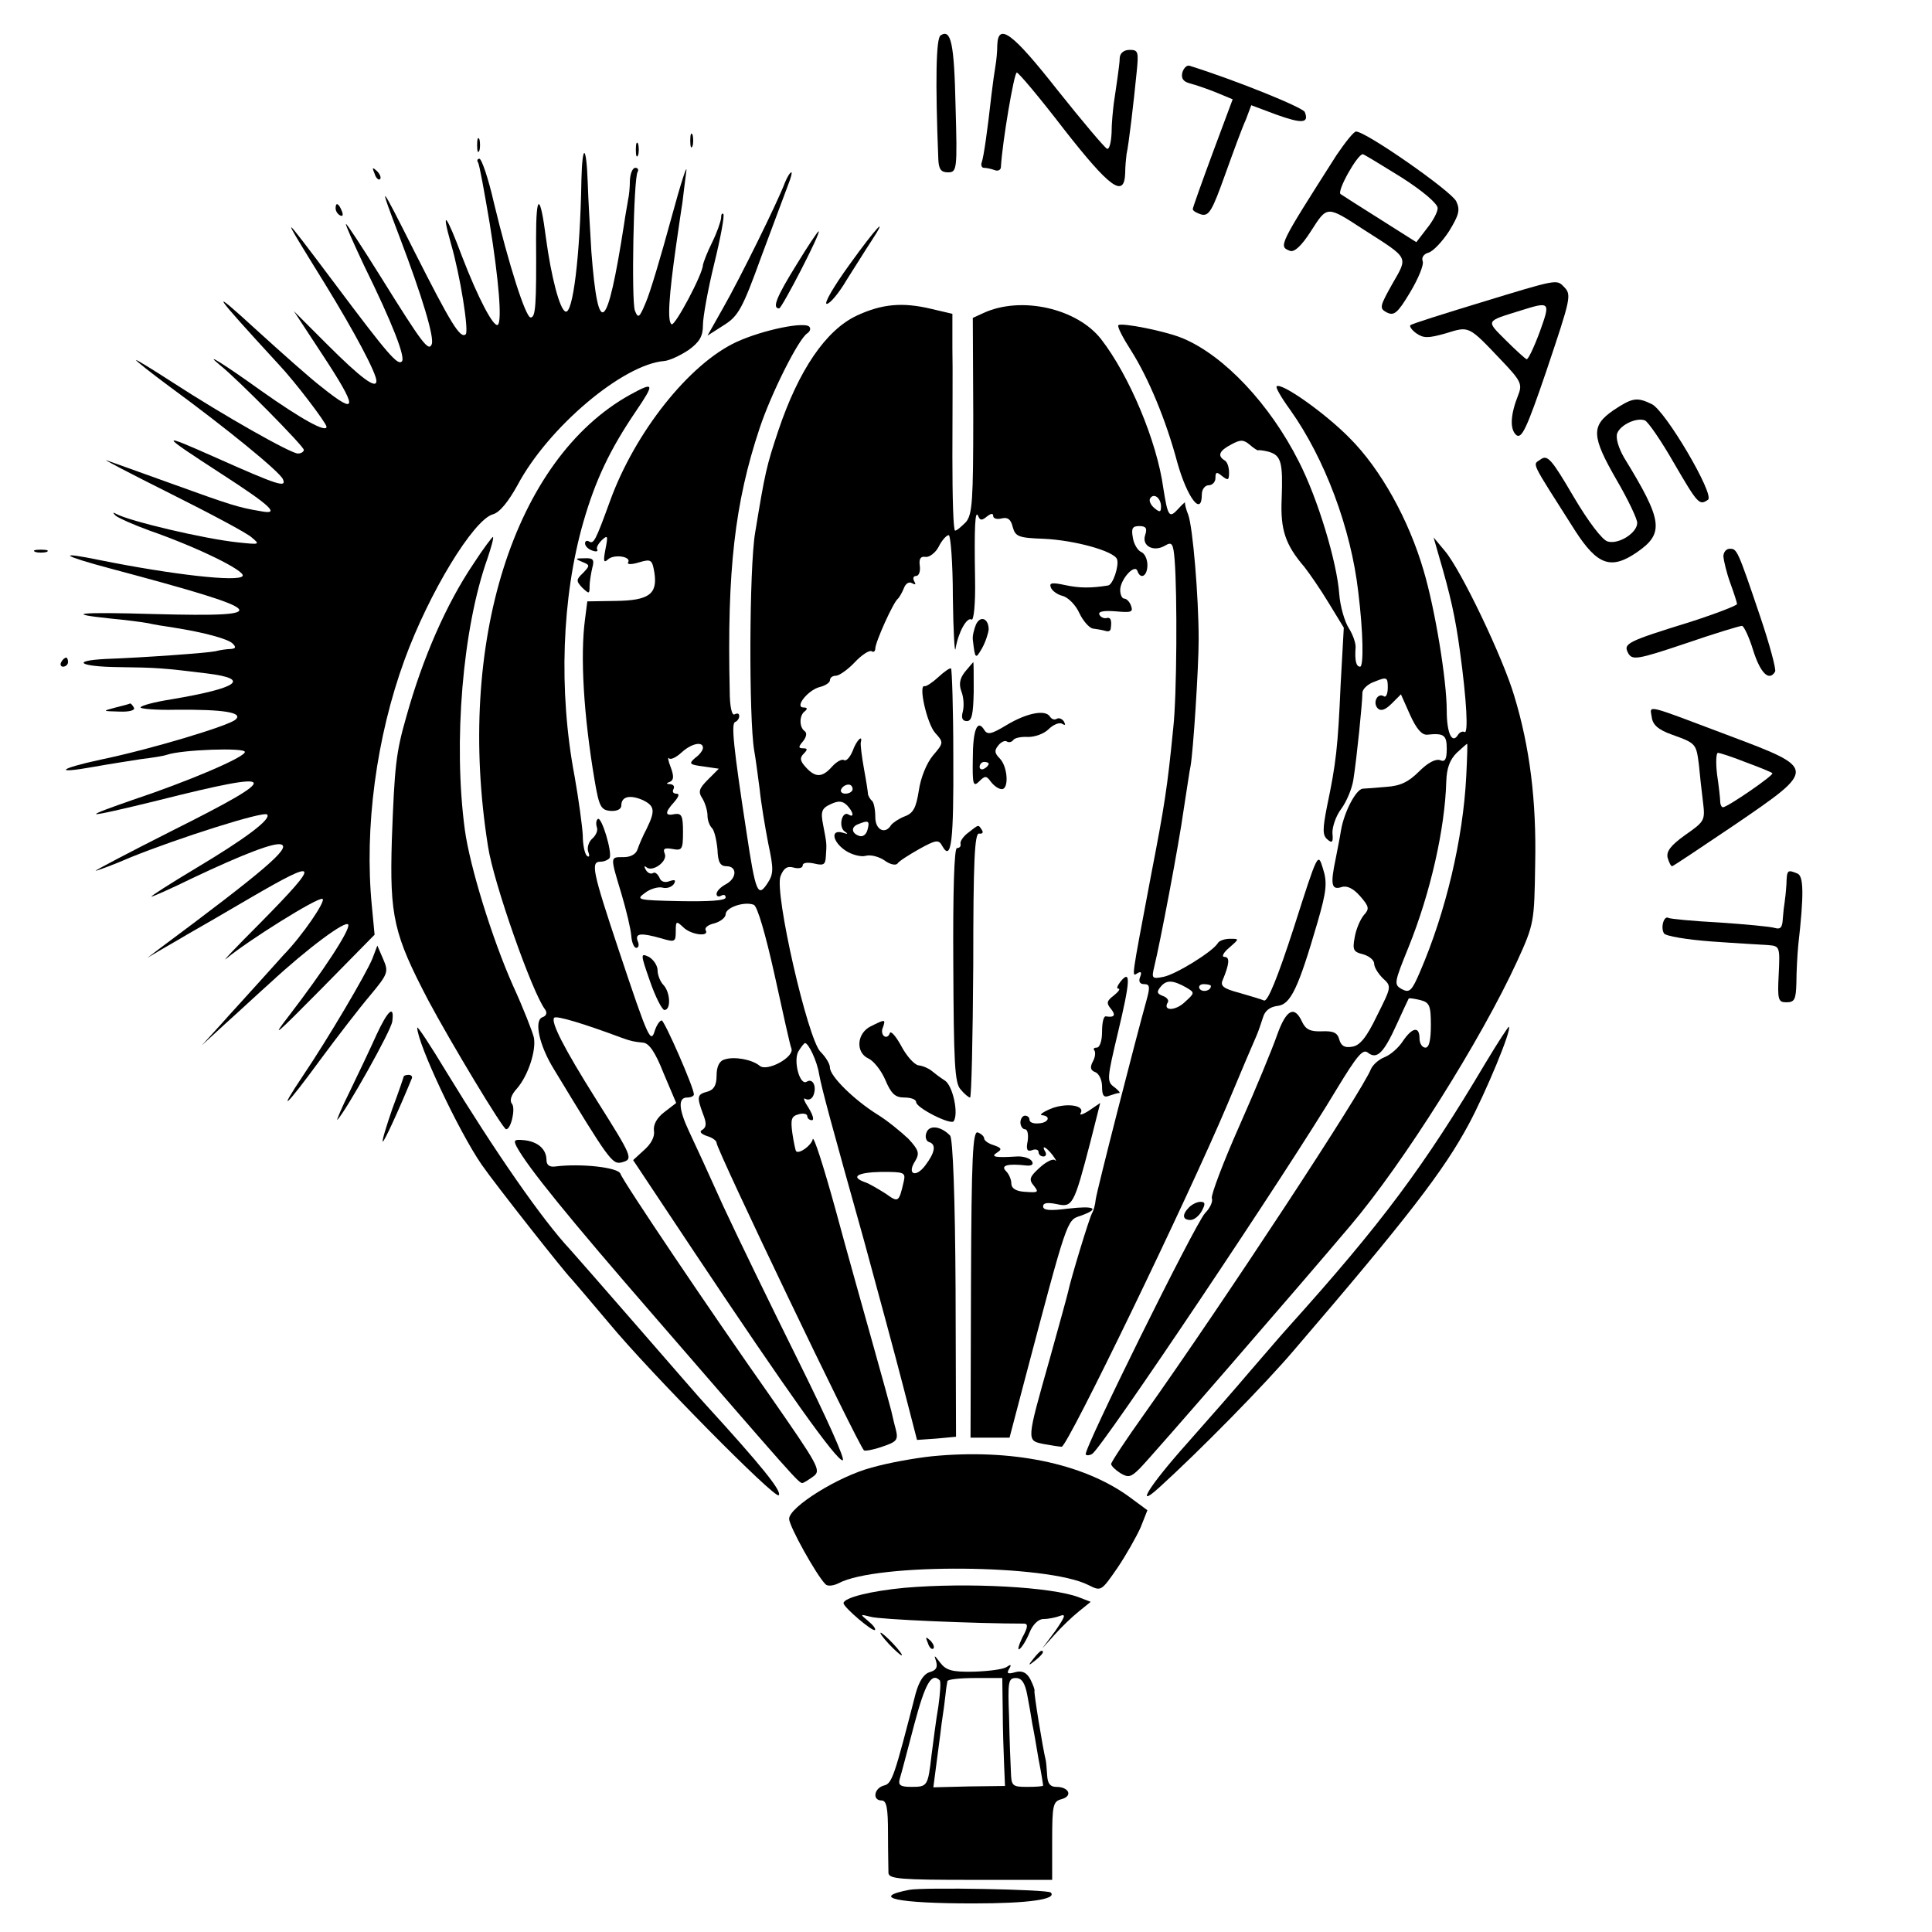 <?xml version="1.0" standalone="no"?>
<!DOCTYPE svg PUBLIC "-//W3C//DTD SVG 20010904//EN"
 "http://www.w3.org/TR/2001/REC-SVG-20010904/DTD/svg10.dtd">
<svg version="1.0" xmlns="http://www.w3.org/2000/svg"
 width="426pt" height="426pt" viewBox="0 0 426 426"
 preserveAspectRatio="xMidYMid meet">
<g transform="translate(0,426) scale(0.1,-0.1)"
fill="#000000" stroke="none">
<path d="M2074 4182 c-10 -6 -12 -99 -5 -274 1 -21 6 -28 21 -28 20 0 21 5 17
145 -3 140 -10 172 -33 157z"/>
<path d="M2199 4161 c0 -14 -2 -35 -4 -46 -2 -11 -6 -40 -9 -65 -9 -81 -17
-135 -21 -147 -3 -7 0 -13 4 -13 5 0 16 -2 24 -5 7 -3 14 0 14 7 3 54 29 208
35 208 4 0 51 -56 104 -125 101 -129 133 -153 135 -97 0 15 2 34 3 42 5 22 16
117 22 178 5 48 4 52 -15 52 -13 0 -21 -7 -22 -17 0 -10 -3 -30 -5 -45 -2 -16
-6 -40 -8 -55 -2 -16 -5 -45 -5 -66 -1 -21 -5 -37 -10 -35 -5 2 -54 60 -109
129 -99 126 -131 150 -133 100z"/>
<path d="M2607 4100 c-3 -13 2 -20 17 -24 12 -3 38 -12 58 -20 l36 -15 -44
-118 c-24 -65 -44 -121 -44 -124 0 -4 9 -9 19 -12 17 -4 24 9 52 87 18 50 38
105 46 122 l12 32 56 -21 c56 -20 72 -19 62 6 -4 10 -149 69 -254 102 -6 2
-13 -5 -16 -15z"/>
<path d="M1522 3950 c0 -14 2 -19 5 -12 2 6 2 18 0 25 -3 6 -5 1 -5 -13z"/>
<path d="M2947 3918 c-128 -201 -128 -201 -103 -211 10 -4 26 11 47 44 36 56
34 56 117 2 100 -64 97 -58 62 -119 -28 -50 -29 -54 -12 -63 16 -8 24 -1 51
44 18 30 31 61 28 69 -3 8 2 16 13 19 10 3 30 24 45 47 22 36 25 47 16 66 -10
22 -199 154 -221 154 -5 0 -24 -24 -43 -52z m143 -49 c47 -30 80 -58 80 -68 0
-9 -11 -29 -24 -45 l-23 -30 -79 50 c-43 27 -82 52 -88 56 -9 6 37 88 49 88 2
0 40 -23 85 -51z"/>
<path d="M1052 3940 c0 -14 2 -19 5 -12 2 6 2 18 0 25 -3 6 -5 1 -5 -13z"/>
<path d="M1402 3930 c0 -14 2 -19 5 -12 2 6 2 18 0 25 -3 6 -5 1 -5 -13z"/>
<path d="M1282 3862 c-3 -169 -19 -295 -35 -289 -13 4 -32 79 -43 161 -13 101
-22 101 -22 1 1 -150 -1 -175 -12 -175 -11 0 -48 116 -81 253 -12 53 -27 97
-32 97 -4 0 -6 -4 -3 -8 3 -4 14 -65 26 -136 20 -125 27 -212 18 -222 -9 -8
-44 59 -79 150 -35 94 -47 108 -25 30 21 -72 40 -193 33 -201 -12 -11 -33 24
-113 182 -79 157 -81 159 -32 30 49 -129 76 -219 70 -234 -7 -17 -20 0 -114
151 -40 64 -74 116 -75 114 -2 -1 17 -43 40 -92 62 -126 92 -203 83 -211 -9
-9 -29 13 -148 172 -124 165 -124 165 -22 0 67 -109 114 -198 114 -215 0 -19
-34 6 -109 81 l-73 73 61 -93 c81 -123 81 -139 1 -75 -25 19 -90 77 -145 127
-107 98 -99 85 50 -77 35 -37 105 -129 105 -137 0 -14 -56 17 -145 80 -78 56
-130 89 -90 56 38 -30 185 -179 185 -187 0 -4 -6 -8 -13 -8 -16 0 -164 84
-275 156 -45 29 -82 52 -82 50 0 -2 33 -28 72 -57 127 -93 246 -190 252 -206
8 -19 -11 -13 -148 48 -126 56 -126 54 11 -35 113 -73 132 -92 87 -83 -48 8
-64 13 -194 60 -69 25 -134 48 -145 52 -11 4 52 -29 140 -73 88 -44 169 -87
180 -97 19 -16 18 -16 -30 -11 -76 8 -240 47 -269 63 -7 4 -8 3 -1 -4 6 -5 39
-20 75 -33 106 -37 212 -89 205 -100 -8 -14 -156 3 -315 35 -97 20 -84 10 25
-19 352 -94 365 -107 96 -100 -169 5 -202 1 -96 -10 33 -3 70 -8 81 -10 12 -3
38 -7 58 -10 69 -11 119 -25 129 -35 8 -8 7 -11 -4 -12 -7 0 -23 -2 -34 -5
-20 -4 -159 -14 -242 -17 -78 -4 -57 -17 28 -18 84 -1 99 -2 196 -14 97 -12
69 -32 -79 -57 -38 -6 -68 -14 -68 -18 0 -3 35 -6 77 -5 106 1 151 -6 132 -22
-17 -14 -186 -65 -297 -88 -93 -20 -105 -32 -16 -16 33 6 79 13 104 17 25 3
51 7 59 10 33 11 171 16 171 6 0 -12 -128 -66 -248 -106 -46 -16 -82 -29 -80
-31 2 -2 63 12 136 30 274 69 279 57 31 -67 -95 -48 -171 -88 -168 -88 3 0 39
13 78 30 104 42 292 102 300 94 10 -10 -49 -54 -158 -119 -55 -33 -99 -61 -97
-62 1 -1 42 17 91 41 112 53 180 79 195 74 22 -7 -36 -57 -270 -231 l-25 -19
27 16 c15 9 42 24 60 35 18 10 80 46 138 80 156 91 159 83 23 -55 -54 -54 -87
-89 -73 -77 47 39 200 135 211 131 9 -3 -44 -81 -86 -124 -5 -6 -30 -33 -54
-60 -24 -27 -63 -69 -85 -94 l-41 -45 50 46 c28 25 73 67 101 92 81 75 168
140 172 128 4 -12 -55 -102 -131 -201 -41 -53 -29 -42 69 57 l120 122 -6 63
c-17 173 10 373 72 543 54 148 152 309 195 321 15 4 34 28 54 64 68 128 233
267 324 274 11 1 35 12 53 24 25 18 32 31 32 55 0 18 11 79 25 136 14 57 23
106 20 109 -3 3 -5 -1 -5 -9 -1 -8 -9 -32 -20 -54 -11 -22 -19 -44 -20 -49 0
-20 -62 -136 -69 -131 -10 5 -6 63 10 175 6 41 12 84 14 95 1 11 5 40 8 65 4
25 -11 -21 -33 -102 -22 -81 -47 -165 -56 -185 -14 -34 -17 -36 -24 -18 -8 21
-3 292 6 306 3 5 0 9 -5 9 -6 0 -11 -12 -12 -27 0 -16 -2 -35 -4 -43 -1 -8 -6
-33 -9 -55 -37 -238 -57 -255 -72 -60 -3 50 -7 118 -8 152 -3 85 -12 88 -14 5z"/>
<path d="M826 3877 c3 -10 9 -15 12 -12 3 3 0 11 -7 18 -10 9 -11 8 -5 -6z"/>
<path d="M1731 3858 c-16 -43 -100 -213 -136 -276 l-35 -62 36 23 c32 20 41
36 83 152 27 72 53 142 59 158 6 15 9 27 7 27 -3 0 -9 -10 -14 -22z"/>
<path d="M740 3801 c0 -6 4 -13 10 -16 6 -3 7 1 4 9 -7 18 -14 21 -14 7z"/>
<path d="M1872 3675 c-34 -47 -56 -85 -49 -85 7 0 27 24 44 53 18 28 42 67 54
85 40 61 12 32 -49 -53z"/>
<path d="M1756 3676 c-44 -71 -54 -96 -38 -96 6 0 94 170 87 170 -2 0 -24 -33
-49 -74z"/>
<path d="M3265 3593 c-82 -25 -152 -47 -155 -50 -3 -2 3 -11 13 -18 16 -11 26
-11 65 0 52 16 49 18 123 -60 42 -44 46 -52 37 -75 -18 -45 -19 -76 -5 -89 12
-10 23 13 66 139 55 164 57 170 39 188 -16 16 -13 17 -183 -35z m130 -65 c-13
-35 -26 -62 -29 -60 -3 1 -24 20 -46 42 -44 44 -45 41 32 65 67 21 67 20 43
-47z"/>
<path d="M1889 3564 c-68 -32 -128 -120 -173 -254 -26 -78 -29 -91 -51 -225
-13 -77 -14 -409 -2 -480 3 -16 8 -55 12 -85 3 -30 12 -84 19 -120 12 -56 12
-67 -2 -88 -21 -32 -26 -20 -46 113 -29 189 -34 240 -25 243 5 2 9 8 9 13 0 6
-4 7 -10 4 -6 -4 -11 16 -11 52 -6 265 11 414 66 579 26 78 86 197 105 209 6
4 8 10 5 14 -8 13 -102 -6 -161 -33 -104 -48 -224 -199 -279 -351 -32 -88 -36
-95 -46 -89 -5 3 -9 1 -9 -4 0 -6 7 -13 16 -16 8 -3 13 -2 11 2 -3 4 2 13 10
21 13 12 14 10 8 -20 -5 -26 -4 -31 5 -23 13 13 53 7 45 -6 -3 -5 8 -5 24 0
27 8 29 6 34 -23 7 -47 -12 -61 -85 -62 l-63 -1 -5 -39 c-11 -82 -3 -213 21
-355 10 -59 14 -66 35 -68 15 -1 24 4 24 12 0 20 19 24 47 12 27 -13 28 -24 9
-63 -8 -15 -17 -36 -20 -45 -3 -11 -15 -18 -31 -18 -30 0 -30 3 -5 -80 11 -37
21 -79 22 -94 1 -14 6 -26 11 -26 5 0 7 7 3 15 -6 17 6 19 52 6 30 -9 32 -8
32 15 0 23 1 24 16 10 16 -17 59 -23 50 -7 -3 5 5 12 19 15 14 4 25 13 25 20
0 15 41 29 62 21 8 -3 26 -65 46 -155 18 -82 34 -155 37 -162 7 -19 -54 -52
-70 -38 -17 14 -56 21 -77 14 -12 -3 -18 -16 -18 -36 0 -21 -6 -31 -20 -35
-23 -6 -24 -11 -10 -49 8 -20 8 -29 -1 -35 -8 -4 -4 -9 10 -14 11 -3 21 -10
21 -15 0 -15 311 -664 325 -678 2 -2 20 1 40 8 33 11 36 15 30 39 -4 14 -8 33
-10 41 -2 8 -20 74 -40 145 -20 72 -58 206 -83 299 -26 94 -48 163 -50 154 -3
-14 -31 -34 -37 -26 -1 2 -5 19 -8 40 -4 30 -2 37 14 41 10 3 19 1 19 -4 0 -5
5 -9 10 -9 6 0 2 12 -7 27 -10 15 -13 24 -7 20 7 -4 15 0 18 9 7 19 -2 37 -15
29 -15 -10 -30 44 -19 66 6 10 13 19 15 19 8 0 27 -41 31 -68 6 -33 27 -110
99 -367 30 -110 69 -254 86 -320 l31 -120 43 3 43 4 -1 326 c-1 202 -6 331
-12 338 -20 21 -46 24 -52 7 -4 -9 -1 -19 5 -21 17 -5 14 -23 -8 -52 -21 -28
-41 -19 -22 10 10 17 8 24 -15 49 -16 15 -46 40 -69 54 -51 32 -104 84 -104
103 0 8 -9 23 -21 35 -28 28 -102 351 -88 387 7 18 15 23 29 19 11 -3 20 -1
20 5 0 6 11 7 25 4 21 -5 25 -3 26 16 2 29 2 27 -6 69 -6 30 -3 37 17 46 17 8
26 7 36 -3 14 -15 16 -28 3 -20 -14 9 -23 -26 -9 -37 9 -6 8 -7 -4 -3 -28 8
-22 -21 7 -40 14 -9 34 -14 44 -11 11 3 29 -2 41 -10 12 -9 25 -12 29 -7 3 5
25 19 48 32 38 21 43 21 51 6 20 -35 25 13 24 199 0 104 -3 191 -5 193 -2 2
-14 -6 -28 -19 -13 -12 -27 -21 -30 -20 -15 5 5 -83 23 -103 19 -21 19 -22 -5
-50 -14 -17 -27 -49 -31 -77 -6 -38 -12 -50 -31 -57 -13 -5 -26 -14 -30 -19
-13 -22 -35 -11 -35 17 0 16 -3 32 -7 36 -5 4 -8 11 -9 14 0 4 -4 30 -9 57 -5
28 -8 53 -7 58 5 19 -10 4 -18 -19 -6 -14 -14 -23 -19 -20 -4 3 -16 -3 -26
-14 -22 -25 -37 -25 -58 -2 -13 14 -14 21 -5 30 9 9 9 12 -1 12 -11 0 -11 3 0
16 7 9 9 18 3 22 -12 9 -12 35 1 44 6 5 5 8 -3 8 -21 0 9 38 35 45 13 3 23 10
23 15 0 6 6 10 13 10 7 0 26 13 42 30 15 16 32 27 37 24 4 -3 8 0 8 6 0 14 40
103 50 110 3 3 9 13 13 23 4 11 12 15 18 11 8 -4 9 -3 5 4 -4 7 -2 12 4 12 6
0 10 10 8 23 -2 15 2 21 13 19 8 -1 22 9 29 23 7 14 17 25 22 25 4 0 9 -62 9
-137 1 -76 4 -127 6 -113 6 36 25 70 35 64 5 -4 9 34 8 88 -2 118 0 156 7 140
4 -10 8 -10 19 -1 9 7 14 8 14 1 0 -5 8 -8 19 -5 13 3 20 -2 24 -19 6 -21 12
-24 68 -26 68 -3 155 -27 162 -45 5 -14 -9 -57 -20 -58 -37 -6 -63 -6 -95 1
-28 6 -35 5 -31 -5 2 -7 14 -16 26 -19 12 -3 29 -20 37 -38 8 -17 22 -33 30
-34 8 -1 20 -3 27 -5 6 -2 11 -1 12 4 3 20 0 27 -10 24 -6 -1 -13 3 -15 8 -3
7 11 9 36 7 34 -3 39 -2 34 12 -3 9 -10 16 -15 16 -5 0 -9 9 -9 19 0 23 32 59
38 42 7 -20 22 -11 22 13 0 13 -6 26 -14 29 -7 3 -16 17 -18 31 -4 21 -1 26
14 26 15 0 18 -5 13 -20 -8 -24 19 -38 44 -23 15 9 18 5 21 -31 6 -75 5 -300
-3 -371 -13 -132 -19 -170 -49 -325 -44 -233 -43 -224 -30 -216 8 5 10 2 6 -8
-4 -10 -1 -16 9 -16 12 0 13 -6 6 -32 -23 -82 -111 -425 -113 -443 -1 -12 -5
-25 -8 -30 -6 -10 -47 -145 -53 -174 -2 -9 -20 -74 -40 -146 -52 -184 -52
-181 -14 -189 17 -3 35 -6 40 -6 13 0 278 548 365 754 30 72 59 140 64 151 5
11 11 30 15 42 4 14 15 23 32 25 29 3 46 40 88 184 20 69 22 88 12 119 -11 36
-11 36 -64 -130 -36 -111 -58 -165 -66 -161 -7 3 -31 10 -55 17 -34 9 -42 15
-36 28 15 36 16 51 4 51 -7 0 -3 9 10 20 23 20 23 20 2 20 -11 0 -24 -4 -27
-10 -12 -19 -93 -69 -120 -74 -25 -5 -26 -3 -20 22 13 53 54 268 65 347 7 44
13 87 15 95 6 32 18 218 18 280 0 95 -13 248 -23 275 -5 12 -8 25 -7 27 1 2
-6 -4 -15 -14 -20 -22 -23 -17 -33 46 -14 103 -75 248 -137 328 -53 68 -176
96 -259 58 l-24 -11 1 -215 c0 -188 -2 -218 -16 -235 -10 -10 -20 -19 -24 -19
-4 0 -6 73 -6 163 0 89 1 196 0 239 l0 76 -47 11 c-63 15 -108 11 -164 -15z
m671 -421 c0 -13 -3 -13 -15 -3 -8 7 -12 16 -9 21 8 13 24 1 24 -18z m-1010
-532 c0 -5 -7 -15 -17 -22 -15 -13 -13 -15 18 -19 l34 -5 -24 -24 c-20 -20
-22 -27 -12 -42 6 -10 11 -27 11 -37 0 -10 4 -22 10 -28 5 -5 10 -26 12 -47 1
-28 6 -37 20 -37 24 0 23 -27 -2 -40 -11 -6 -20 -15 -20 -21 0 -6 5 -7 10 -4
6 3 10 2 10 -4 0 -7 -37 -9 -100 -8 -94 2 -99 3 -78 18 11 9 29 14 38 12 10
-3 21 1 26 8 5 9 2 10 -10 6 -10 -4 -19 -1 -22 8 -4 8 -10 13 -14 10 -5 -3
-12 0 -16 7 -4 7 -4 10 1 6 13 -12 47 12 41 29 -5 12 -1 14 17 11 21 -4 23 -1
23 38 0 35 -3 41 -18 39 -22 -5 -23 3 -1 27 10 12 12 18 4 18 -7 0 -9 5 -6 10
3 6 0 10 -7 11 -9 0 -10 2 -1 5 9 4 9 13 2 32 -6 15 -7 24 -4 20 4 -4 16 2 28
13 22 20 47 25 47 10z m330 -91 c0 -5 -7 -10 -16 -10 -8 0 -12 5 -9 10 3 6 10
10 16 10 5 0 9 -4 9 -10z m33 -89 c-3 -12 -11 -17 -19 -14 -17 6 -18 20 -1 26
22 9 25 7 20 -12z m702 -348 c20 -12 20 -12 -3 -33 -20 -19 -49 -20 -37 0 3 4
-2 11 -11 14 -13 5 -14 9 -5 20 13 16 27 15 56 -1z m55 3 c0 -11 -19 -15 -25
-6 -3 5 1 10 9 10 9 0 16 -2 16 -4z m-677 -430 c-11 -48 -12 -48 -40 -28 -16
10 -36 22 -45 25 -34 12 -18 22 36 23 49 0 53 -1 49 -20z"/>
<path d="M2466 3543 c-3 -3 10 -28 28 -56 38 -60 77 -153 102 -247 22 -78 54
-120 54 -70 0 11 7 20 15 20 8 0 15 7 15 16 0 14 3 14 15 4 13 -10 15 -9 15 8
0 12 -4 24 -10 27 -16 10 -12 21 15 35 20 11 27 11 41 -1 9 -8 18 -13 18 -12
1 1 11 0 23 -3 28 -8 32 -23 29 -104 -3 -68 8 -101 50 -150 11 -14 36 -50 54
-80 l33 -54 -7 -126 c-6 -137 -10 -173 -30 -268 -10 -51 -10 -64 1 -73 10 -9
13 -6 11 13 -1 13 7 38 19 54 12 16 24 45 27 64 8 51 20 172 20 191 -1 9 12
21 27 26 27 11 29 10 29 -13 0 -14 -4 -23 -9 -19 -14 8 -25 -15 -13 -27 7 -7
17 -3 31 11 l20 20 20 -45 c14 -31 26 -45 38 -44 37 4 43 -1 43 -31 0 -24 -4
-30 -15 -25 -10 3 -27 -6 -46 -25 -23 -23 -41 -32 -72 -34 -23 -2 -47 -4 -52
-4 -15 -1 -41 -51 -48 -91 -3 -19 -9 -48 -12 -64 -12 -57 -9 -69 13 -62 12 4
26 -3 41 -20 20 -23 21 -28 8 -42 -8 -10 -17 -31 -20 -49 -5 -27 -3 -32 18
-37 14 -4 25 -13 25 -21 0 -8 9 -22 19 -32 20 -18 19 -19 -13 -83 -23 -48 -38
-66 -55 -68 -16 -3 -24 2 -28 16 -4 15 -13 19 -38 18 -26 -1 -36 4 -44 21 -17
37 -35 27 -55 -29 -10 -29 -47 -119 -83 -200 -36 -81 -63 -153 -61 -160 3 -7
-4 -22 -15 -33 -22 -24 -270 -525 -263 -532 2 -3 9 -2 14 1 22 13 436 631 539
804 45 74 58 90 69 81 20 -16 35 -1 64 63 13 29 25 54 26 56 1 2 12 0 25 -3
21 -5 24 -12 24 -55 0 -34 -4 -50 -12 -50 -7 0 -13 9 -13 20 0 28 -16 25 -37
-6 -9 -14 -27 -30 -40 -35 -13 -5 -26 -17 -30 -26 -18 -47 -324 -513 -500
-761 -40 -56 -73 -106 -73 -110 0 -4 9 -13 20 -20 18 -11 24 -9 43 10 25 25
351 401 465 536 117 138 288 410 367 582 38 83 38 87 40 215 3 140 -12 258
-46 370 -25 85 -118 279 -153 320 l-25 30 10 -35 c28 -95 38 -142 48 -215 15
-109 19 -185 10 -179 -4 2 -10 0 -14 -6 -13 -22 -25 3 -25 53 0 68 -26 225
-51 309 -33 113 -95 224 -163 292 -55 56 -152 124 -161 114 -3 -2 11 -26 30
-52 76 -107 134 -261 150 -402 11 -89 12 -164 4 -164 -9 0 -12 14 -10 42 1 9
-6 29 -15 43 -9 14 -19 48 -21 75 -5 70 -47 210 -89 292 -64 127 -165 234
-256 272 -38 16 -135 35 -142 29z m767 -995 c-7 -138 -45 -299 -102 -431 -18
-42 -23 -47 -40 -38 -18 10 -17 14 15 93 48 119 80 260 83 365 1 30 8 48 23
63 12 11 22 20 23 20 1 0 0 -33 -2 -72z"/>
<path d="M1390 3390 c-257 -142 -385 -549 -314 -996 12 -80 98 -324 126 -360
5 -7 3 -14 -6 -17 -19 -7 -7 -62 25 -114 123 -203 129 -211 150 -206 26 7 24
11 -56 138 -73 116 -101 172 -93 181 5 5 65 -13 148 -44 22 -8 28 -9 48 -11
13 -1 27 -21 45 -67 l28 -66 -26 -20 c-17 -13 -25 -28 -23 -42 2 -13 -7 -29
-22 -42 l-24 -22 135 -203 c206 -309 313 -459 327 -459 7 0 -36 95 -97 218
-59 119 -134 273 -166 342 -31 69 -65 143 -76 166 -23 49 -24 74 -4 74 8 0 15
3 15 7 0 15 -65 163 -71 163 -4 0 -11 -10 -15 -22 -9 -30 -14 -20 -79 175 -59
177 -63 197 -41 197 8 0 17 4 20 8 7 11 -18 94 -26 86 -4 -3 -4 -12 -2 -18 3
-7 -2 -18 -10 -25 -8 -7 -12 -20 -9 -29 4 -10 2 -13 -3 -9 -5 5 -9 25 -9 45
-1 20 -9 79 -18 130 -36 189 -28 396 19 560 27 94 59 161 116 245 42 62 41 66
-12 37z"/>
<path d="M3557 3355 c-49 -34 -48 -57 8 -154 25 -43 45 -85 45 -94 0 -22 -41
-48 -65 -41 -12 3 -43 44 -76 100 -48 82 -57 92 -72 81 -18 -13 -25 2 76 -157
49 -76 79 -87 136 -48 61 42 58 69 -28 209 -12 21 -19 43 -15 54 8 19 43 35
61 28 7 -3 36 -45 64 -94 53 -91 56 -94 75 -81 16 10 -94 197 -124 211 -33 16
-43 14 -85 -14z"/>
<path d="M1044 3017 c-60 -89 -112 -208 -148 -337 -23 -80 -26 -109 -32 -272
-5 -169 4 -208 81 -355 48 -90 164 -283 171 -283 11 0 21 46 13 56 -6 7 -2 20
11 34 25 29 43 85 37 113 -3 12 -23 64 -46 114 -47 106 -95 263 -106 343 -26
193 -5 445 50 599 8 24 14 45 12 47 -1 1 -21 -25 -43 -59z"/>
<path d="M78 3043 c6 -2 18 -2 25 0 6 3 1 5 -13 5 -14 0 -19 -2 -12 -5z"/>
<path d="M3800 3033 c1 -10 7 -36 15 -58 8 -22 15 -43 15 -47 0 -3 -46 -21
-102 -39 -142 -44 -149 -48 -138 -69 9 -16 19 -15 126 21 64 22 120 39 125 39
4 0 16 -25 25 -55 16 -50 35 -68 48 -46 3 4 -12 60 -33 122 -50 148 -51 149
-67 149 -8 0 -14 -8 -14 -17z"/>
<path d="M1284 3021 c17 -7 17 -8 2 -24 -16 -15 -16 -18 -2 -33 15 -14 16 -14
16 3 0 10 3 28 6 41 5 18 2 22 -17 21 -21 0 -22 -1 -5 -8z"/>
<path d="M2152 2883 c-4 -10 -8 -25 -7 -33 5 -44 6 -44 20 -20 8 14 14 33 15
42 0 24 -18 32 -28 11z"/>
<path d="M135 2800 c-3 -5 -1 -10 4 -10 6 0 11 5 11 10 0 6 -2 10 -4 10 -3 0
-8 -4 -11 -10z"/>
<path d="M2128 2779 c-12 -15 -14 -28 -8 -44 5 -13 6 -32 3 -44 -4 -14 -1 -21
9 -21 11 0 14 16 15 65 0 36 0 65 -1 65 0 0 -9 -10 -18 -21z"/>
<path d="M255 2700 c-30 -8 -30 -8 8 -9 23 -1 36 3 32 9 -3 6 -7 9 -8 9 -1 -1
-15 -5 -32 -9z"/>
<path d="M3642 2679 c2 -17 14 -28 45 -39 53 -19 53 -20 59 -66 2 -22 6 -58 9
-82 5 -41 4 -43 -39 -73 -32 -23 -42 -36 -39 -50 3 -10 7 -19 10 -19 2 0 65
42 139 92 180 123 180 123 -11 195 -191 72 -177 69 -173 42z m208 -100 c30
-11 57 -22 58 -24 4 -4 -99 -75 -109 -75 -3 0 -6 6 -6 13 0 6 -3 33 -7 60 -3
26 -2 47 2 47 4 0 32 -9 62 -21z"/>
<path d="M2219 2661 c-33 -20 -42 -22 -49 -10 -15 24 -25 0 -25 -65 -1 -56 1
-62 14 -49 13 13 16 13 26 -1 7 -9 17 -16 24 -16 16 0 13 49 -4 67 -12 12 -13
18 -4 29 6 8 15 12 19 9 5 -3 11 -1 14 3 3 5 18 8 33 7 15 0 35 7 45 17 10 10
24 16 30 12 7 -4 8 -3 4 5 -4 6 -11 9 -16 6 -5 -3 -11 -1 -15 5 -10 16 -51 8
-96 -19z m-39 -85 c0 -3 -4 -8 -10 -11 -5 -3 -10 -1 -10 4 0 6 5 11 10 11 6 0
10 -2 10 -4z"/>
<path d="M2135 2424 c-11 -8 -19 -20 -17 -25 1 -5 -2 -9 -8 -9 -6 0 -9 -97 -8
-257 1 -215 3 -261 16 -275 8 -10 18 -18 21 -18 3 0 6 132 7 293 0 229 3 291
13 289 7 -1 10 2 6 8 -8 12 -6 13 -30 -6z"/>
<path d="M3939 2310 c-1 -16 -3 -34 -4 -40 -1 -5 -3 -22 -4 -36 -1 -19 -5 -24
-18 -20 -10 3 -65 8 -123 12 -58 3 -108 8 -111 10 -10 6 -18 -21 -10 -34 3 -6
51 -14 106 -18 55 -4 111 -7 125 -8 24 -2 25 -4 22 -64 -3 -57 -1 -62 17 -62
18 0 21 6 22 43 0 23 2 60 4 82 13 114 12 154 -2 159 -22 9 -23 8 -24 -24z"/>
<path d="M821 2146 c-14 -34 -97 -175 -153 -258 -59 -88 -38 -69 38 35 37 50
87 115 110 142 40 48 41 52 29 80 l-13 30 -11 -29z"/>
<path d="M1433 2097 c12 -35 27 -64 32 -64 15 0 13 39 -2 55 -7 7 -13 22 -13
32 0 11 -9 24 -19 30 -19 9 -19 7 2 -53z"/>
<path d="M2471 2096 c-7 -9 -10 -16 -5 -16 5 0 0 -7 -10 -15 -16 -12 -17 -17
-6 -30 11 -14 7 -19 -12 -16 -5 0 -8 -15 -8 -34 0 -20 -5 -35 -12 -35 -6 0 -8
-3 -5 -6 3 -4 2 -15 -3 -24 -7 -13 -6 -20 5 -24 8 -3 15 -17 15 -32 0 -20 4
-25 16 -20 9 3 18 6 22 6 3 0 -2 6 -11 13 -17 12 -16 19 8 120 27 113 29 141
6 113z"/>
<path d="M830 1978 c-13 -29 -39 -84 -58 -123 -19 -38 -31 -67 -28 -64 18 18
119 197 121 217 5 38 -10 24 -35 -30z"/>
<path d="M1920 1997 c-31 -15 -34 -58 -5 -71 11 -5 28 -26 37 -47 13 -31 22
-39 42 -39 14 0 26 -4 26 -10 0 -13 78 -52 83 -42 11 17 -2 77 -19 89 -11 7
-24 17 -30 22 -6 5 -19 11 -29 12 -10 2 -27 22 -38 43 -12 22 -23 34 -25 28
-2 -7 -8 -10 -12 -7 -5 3 -7 12 -3 20 6 18 5 18 -27 2z"/>
<path d="M920 1994 c0 -34 91 -228 142 -302 29 -42 185 -240 198 -252 3 -3 41
-48 85 -100 89 -107 363 -385 372 -377 8 8 -36 63 -162 201 -6 6 -71 81 -145
166 -74 85 -143 164 -153 175 -61 65 -165 215 -273 392 -35 58 -64 102 -64 97z"/>
<path d="M3276 1917 c-136 -229 -229 -354 -435 -583 -20 -22 -58 -67 -86 -99
-27 -32 -89 -103 -137 -157 -84 -94 -118 -149 -61 -97 86 78 232 226 298 304
247 288 329 394 384 497 37 69 95 208 88 214 -1 1 -24 -34 -51 -79z"/>
<path d="M890 1886 c0 -1 -11 -34 -25 -71 -13 -38 -23 -70 -21 -72 2 -3 34 66
64 139 2 4 -1 8 -7 8 -6 0 -11 -2 -11 -4z"/>
<path d="M2314 1814 c-16 -7 -23 -13 -16 -13 20 -2 14 -17 -8 -18 -11 -1 -20
2 -20 8 0 5 -4 9 -10 9 -5 0 -10 -7 -10 -15 0 -8 5 -15 10 -15 6 0 8 -12 6
-26 -4 -19 -1 -24 10 -20 7 3 14 1 14 -4 0 -6 5 -10 11 -10 5 0 7 5 4 10 -10
17 2 11 16 -7 7 -10 10 -15 5 -11 -4 4 -20 -4 -34 -17 -22 -20 -24 -26 -12
-40 11 -14 9 -15 -19 -13 -21 1 -31 8 -31 18 0 9 -5 21 -12 28 -12 12 3 17 46
12 11 -1 16 3 11 10 -4 6 -19 11 -33 10 -48 -3 -59 -1 -43 9 11 7 9 10 -8 16
-11 3 -21 10 -21 15 0 4 -6 10 -14 13 -11 4 -14 -52 -15 -334 l-1 -339 43 0
43 0 31 118 c97 367 95 361 125 371 45 16 32 23 -27 16 -40 -5 -55 -4 -55 5 0
8 10 9 30 5 35 -8 38 -2 74 136 l22 87 -25 -17 c-14 -9 -22 -11 -18 -5 10 18
-36 23 -69 8z"/>
<path d="M1139 1732 c24 -45 115 -157 306 -377 303 -350 316 -365 324 -365 3
0 14 7 25 15 17 13 11 23 -96 177 -129 183 -325 474 -330 490 -5 14 -87 23
-143 16 -13 -2 -20 3 -20 14 0 24 -19 41 -50 44 -21 2 -23 0 -16 -14z"/>
<path d="M2622 1598 c-16 -16 -15 -28 3 -28 8 0 19 9 25 20 8 15 8 20 -3 20
-7 0 -18 -5 -25 -12z"/>
<path d="M2055 1049 c-38 -4 -99 -15 -133 -25 -73 -19 -182 -87 -182 -113 0
-16 60 -124 80 -144 4 -5 17 -4 29 2 84 45 461 42 551 -4 28 -14 28 -14 64 38
19 28 42 69 51 89 l15 38 -42 31 c-102 73 -259 105 -433 88z"/>
<path d="M1995 759 c-75 -7 -135 -22 -135 -34 0 -9 65 -64 69 -59 3 2 -4 11
-15 20 -18 15 -18 15 6 9 19 -6 235 -15 338 -15 9 0 9 -8 -4 -31 -8 -17 -11
-29 -6 -25 5 3 15 19 22 36 7 18 20 30 30 30 10 0 27 3 37 7 14 5 12 -1 -10
-33 l-29 -39 27 30 c15 17 39 40 54 52 l26 21 -26 10 c-60 23 -244 33 -384 21z"/>
<path d="M1960 635 c13 -14 26 -25 28 -25 3 0 -5 11 -18 25 -13 14 -26 25 -28
25 -3 0 5 -11 18 -25z"/>
<path d="M2046 637 c3 -10 9 -15 12 -12 3 3 0 11 -7 18 -10 9 -11 8 -5 -6z"/>
<path d="M2279 603 c-13 -16 -12 -17 4 -4 16 13 21 21 13 21 -2 0 -10 -8 -17
-17z"/>
<path d="M2064 597 c4 -14 0 -20 -14 -24 -13 -4 -23 -19 -31 -47 -47 -183 -52
-199 -70 -203 -22 -6 -26 -33 -5 -33 11 0 14 -17 14 -72 0 -40 1 -80 1 -88 1
-13 28 -15 181 -15 l180 0 0 86 c0 80 2 87 21 92 25 7 16 27 -12 27 -13 0 -19
7 -20 25 -1 14 -2 28 -3 33 -7 28 -27 152 -25 154 1 2 -3 13 -9 25 -8 15 -18
20 -33 16 -17 -5 -20 -3 -14 7 6 10 4 11 -6 4 -8 -5 -40 -9 -72 -10 -48 -1
-61 3 -74 20 -13 17 -14 18 -9 3z m8 -42 c3 -3 1 -29 -3 -58 -5 -28 -11 -77
-15 -107 -8 -69 -9 -70 -45 -70 -24 0 -29 4 -25 18 3 9 17 63 32 120 24 90 38
115 56 97z m139 -67 c0 -40 2 -94 3 -119 l2 -47 -79 -1 -79 -2 6 46 c3 25 9
66 12 93 4 26 8 56 9 67 1 11 3 23 4 28 0 4 28 7 61 7 l60 0 1 -72z m54 35 c4
-21 9 -49 11 -63 3 -14 9 -49 14 -79 6 -30 10 -56 10 -58 0 -2 -16 -3 -35 -3
-33 0 -35 2 -36 33 -1 17 -3 71 -4 120 -3 79 -2 87 15 87 13 0 20 -11 25 -37z"/>
<path d="M2005 93 c-88 -17 -27 -30 141 -30 122 0 185 9 171 24 -7 7 -280 12
-312 6z"/>
</g>
</svg>
